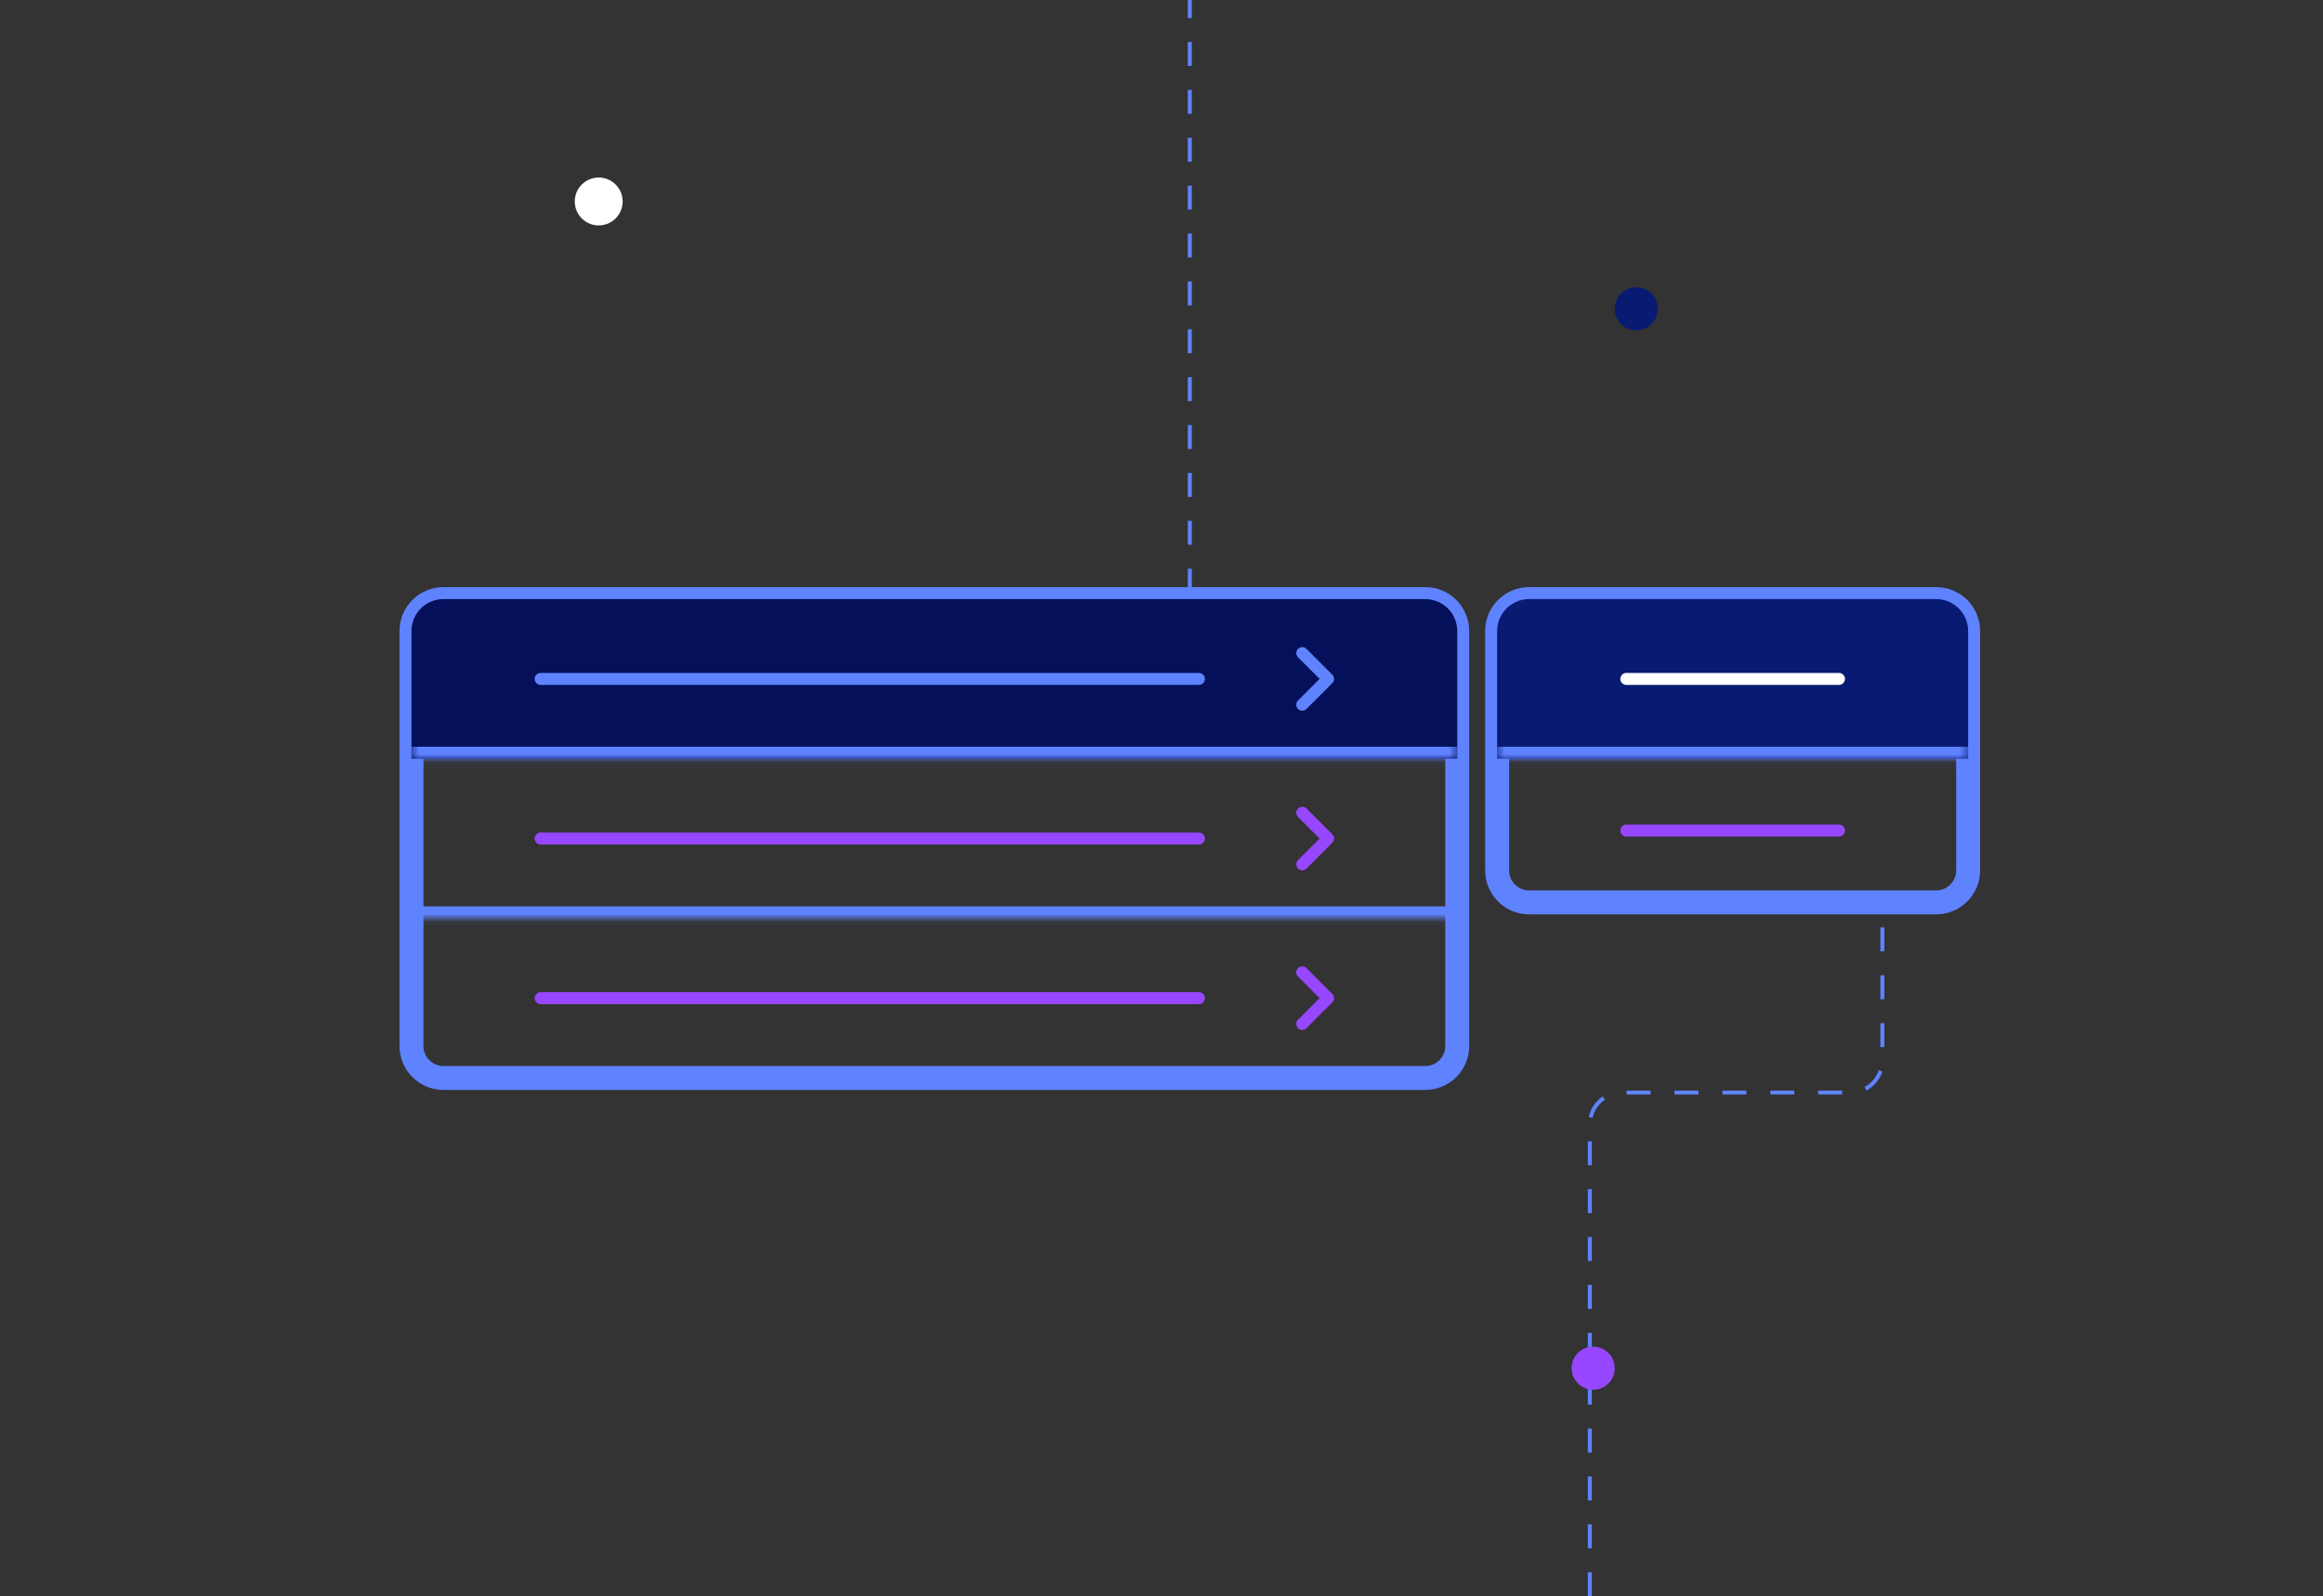 <svg width="291" height="200" viewBox="0 0 291 200" fill="none" xmlns="http://www.w3.org/2000/svg">
  <rect x="0" y="0" width="291" height="200" fill="#333333" stroke="none"/>
  <mask id="path-2-outside-1_1061_4801" maskUnits="userSpaceOnUse" x="49.546" y="73.066" width="135" height="64" fill="black">
    <rect fill="white" x="49.546" y="73.066" width="135" height="64"/>
    <path d="M51.546 79.066C51.546 76.856 53.337 75.066 55.546 75.066H178.546C180.755 75.066 182.546 76.856 182.546 79.066V131.066C182.546 133.275 180.755 135.066 178.546 135.066H55.546C53.337 135.066 51.546 133.275 51.546 131.066V79.066Z"/>
  </mask>
  <path d="M55.546 75.066V76.566H178.546V75.066V73.566H55.546V75.066ZM182.546 79.066H181.046V131.066H182.546H184.046V79.066H182.546ZM178.546 135.066V133.566H55.546V135.066V136.566H178.546V135.066ZM51.546 131.066H53.046V79.066H51.546H50.046V131.066H51.546ZM55.546 135.066V133.566C54.165 133.566 53.046 132.446 53.046 131.066H51.546H50.046C50.046 134.103 52.508 136.566 55.546 136.566V135.066ZM182.546 131.066H181.046C181.046 132.446 179.927 133.566 178.546 133.566V135.066V136.566C181.583 136.566 184.046 134.103 184.046 131.066H182.546ZM178.546 75.066V76.566C179.927 76.566 181.046 77.685 181.046 79.066H182.546H184.046C184.046 76.028 181.583 73.566 178.546 73.566V75.066ZM55.546 75.066V73.566C52.508 73.566 50.046 76.028 50.046 79.066H51.546H53.046C53.046 77.685 54.165 76.566 55.546 76.566V75.066Z" fill="#5F82FF" mask="url(#path-2-outside-1_1061_4801)"/>
  <mask id="path-4-inside-2_1061_4801" fill="white">
    <path d="M51.546 79.066C51.546 76.856 53.337 75.066 55.546 75.066H178.546C180.755 75.066 182.546 76.856 182.546 79.066V95.066H51.546V79.066Z"/>
  </mask>
  <path d="M51.546 79.066C51.546 76.856 53.337 75.066 55.546 75.066H178.546C180.755 75.066 182.546 76.856 182.546 79.066V95.066H51.546V79.066Z" fill="#041059"/>
  <path d="M51.546 75.066H182.546H51.546ZM182.546 96.566H51.546V93.566H182.546V96.566ZM51.546 95.066V75.066V95.066ZM182.546 75.066V95.066V75.066Z" fill="#5F82FF" mask="url(#path-4-inside-2_1061_4801)"/>
  <path d="M67.727 85.066H150.185" stroke="#5F82FF" stroke-width="1.5" stroke-linecap="round" stroke-linejoin="round"/>
  <path d="M163.13 88.302L166.366 85.066L163.13 81.829" stroke="#5F82FF" stroke-width="1.5" stroke-linecap="round" stroke-linejoin="round"/>
  <mask id="path-8-inside-3_1061_4801" fill="white">
    <path d="M51.546 95.066H182.546V115.066H51.546V95.066Z"/>
  </mask>
  <path d="M182.546 115.066V113.566H51.546V115.066V116.566H182.546V115.066Z" fill="#5F82FF" mask="url(#path-8-inside-3_1061_4801)"/>
  <path d="M67.727 105.066H150.185" stroke="#9747FF" stroke-width="1.5" stroke-linecap="round" stroke-linejoin="round"/>
  <path d="M163.13 108.302L166.366 105.066L163.13 101.83" stroke="#9747FF" stroke-width="1.5" stroke-linecap="round" stroke-linejoin="round"/>
  <path d="M67.727 125.066H150.185" stroke="#9747FF" stroke-width="1.5" stroke-linecap="round" stroke-linejoin="round"/>
  <path d="M163.13 128.302L166.366 125.066L163.13 121.83" stroke="#9747FF" stroke-width="1.5" stroke-linecap="round" stroke-linejoin="round"/>
  <path d="M199.156 200L199.156 140.893C199.156 138.684 200.947 136.893 203.156 136.893L231.798 136.893C234.007 136.893 235.798 135.102 235.798 132.893L235.798 114.088" stroke="#5F82FF" stroke-width="0.5" stroke-dasharray="3 3"/>
  <path d="M199.575 174.131C201.066 174.131 202.275 172.922 202.275 171.431C202.275 169.94 201.066 168.731 199.575 168.731C198.084 168.731 196.875 169.94 196.875 171.431C196.875 172.922 198.084 174.131 199.575 174.131Z" fill="#9747FF"/>
  <path d="M75 28.243C76.657 28.243 78 26.9 78 25.243C78 23.586 76.657 22.243 75 22.243C73.343 22.243 72 23.586 72 25.243C72 26.9 73.343 28.243 75 28.243Z" fill="white"/>
  <path d="M204.975 41.4C206.467 41.4 207.675 40.191 207.675 38.7C207.675 37.209 206.467 36 204.975 36C203.484 36 202.275 37.209 202.275 38.7C202.275 40.191 203.484 41.4 204.975 41.4Z" fill="#081A72"/>
  <path d="M149.046 74.258L149.046 -7.62939e-06" stroke="#5F82FF" stroke-width="0.5" stroke-dasharray="3 3"/>
  <mask id="path-19-outside-4_1061_4801" maskUnits="userSpaceOnUse" x="185.546" y="73.066" width="63" height="42" fill="black">
    <rect fill="white" x="185.546" y="73.066" width="63" height="42"/>
    <path d="M187.546 79.066C187.546 76.856 189.337 75.066 191.546 75.066H242.546C244.755 75.066 246.546 76.856 246.546 79.066V109.066C246.546 111.275 244.755 113.066 242.546 113.066H191.546C189.337 113.066 187.546 111.275 187.546 109.066V79.066Z"/>
  </mask>
  <path d="M191.546 75.066V76.566H242.546V75.066V73.566H191.546V75.066ZM246.546 79.066H245.046V109.066H246.546H248.046V79.066H246.546ZM242.546 113.066V111.566H191.546V113.066V114.566H242.546V113.066ZM187.546 109.066H189.046V79.066H187.546H186.046V109.066H187.546ZM191.546 113.066V111.566C190.165 111.566 189.046 110.446 189.046 109.066H187.546H186.046C186.046 112.103 188.508 114.566 191.546 114.566V113.066ZM246.546 109.066H245.046C245.046 110.446 243.927 111.566 242.546 111.566V113.066V114.566C245.583 114.566 248.046 112.103 248.046 109.066H246.546ZM242.546 75.066V76.566C243.927 76.566 245.046 77.685 245.046 79.066H246.546H248.046C248.046 76.028 245.583 73.566 242.546 73.566V75.066ZM191.546 75.066V73.566C188.508 73.566 186.046 76.028 186.046 79.066H187.546H189.046C189.046 77.685 190.165 76.566 191.546 76.566V75.066Z" fill="#5F82FF" mask="url(#path-19-outside-4_1061_4801)"/>
  <mask id="path-21-inside-5_1061_4801" fill="white">
    <path d="M187.546 79.066C187.546 76.856 189.337 75.066 191.546 75.066H242.546C244.755 75.066 246.546 76.856 246.546 79.066V95.066H187.546V79.066Z"/>
  </mask>
  <path d="M187.546 79.066C187.546 76.856 189.337 75.066 191.546 75.066H242.546C244.755 75.066 246.546 76.856 246.546 79.066V95.066H187.546V79.066Z" fill="#081A72"/>
  <path d="M187.546 75.066H246.546H187.546ZM246.546 96.566H187.546V93.566H246.546V96.566ZM187.546 95.066V75.066V95.066ZM246.546 75.066V95.066V75.066Z" fill="#5F82FF" mask="url(#path-21-inside-5_1061_4801)"/>
  <path d="M203.727 85.066H230.366" stroke="white" stroke-width="1.5" stroke-linecap="round" stroke-linejoin="round"/>
  <path d="M203.727 104.066H230.366" stroke="#9747FF" stroke-width="1.5" stroke-linecap="round" stroke-linejoin="round"/>
</svg>
